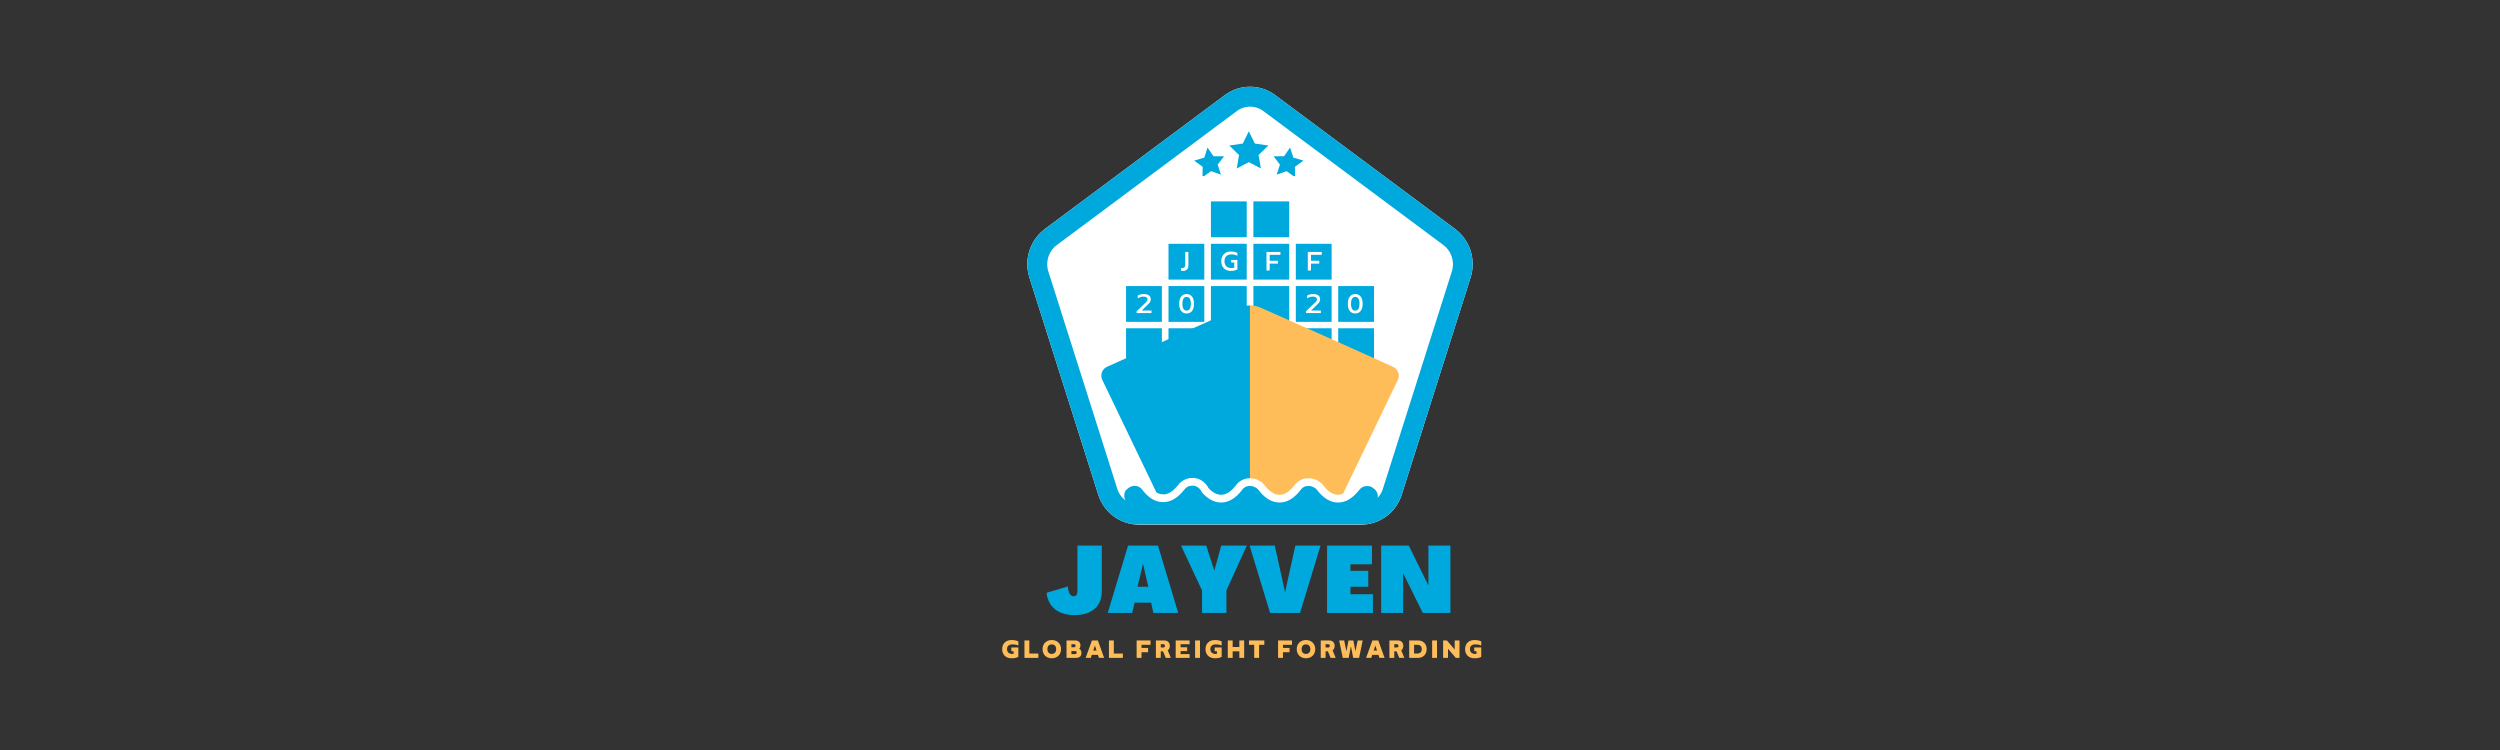 <svg xmlns="http://www.w3.org/2000/svg" xmlns:xlink="http://www.w3.org/1999/xlink" width="500" zoomAndPan="magnify" viewBox="0 0 375 112.5" height="150" preserveAspectRatio="xMidYMid meet" version="1.0"><rect x="0" y="0" width="375" height="112.5" fill="#333333" stroke="none"/><defs><g/><clipPath id="662dc6d8f0"><path d="M 154.031 13 L 221 13 L 221 78.703 L 154.031 78.703 Z M 154.031 13 " clip-rule="nonzero"/></clipPath><clipPath id="4aa87fee21"><path d="M 191.273 14.262 L 218.246 34.332 C 220.504 36.012 221.445 38.941 220.594 41.625 L 210.254 74.223 C 209.41 76.891 206.93 78.703 204.129 78.703 L 170.871 78.703 C 168.07 78.703 165.59 76.891 164.746 74.223 L 154.406 41.625 C 153.555 38.941 154.496 36.012 156.754 34.332 L 183.727 14.262 C 185.965 12.594 189.035 12.594 191.273 14.262 Z M 191.273 14.262 " clip-rule="nonzero"/></clipPath><clipPath id="a8045cb1a6"><path d="M 154 13 L 221 13 L 221 78.652 L 154 78.652 Z M 154 13 " clip-rule="nonzero"/></clipPath><clipPath id="80ceaed948"><path d="M 191.273 14.262 L 218.242 34.332 C 220.5 36.012 221.441 38.938 220.594 41.621 L 210.254 74.215 C 209.406 76.887 206.926 78.699 204.125 78.699 L 170.871 78.699 C 168.07 78.699 165.59 76.887 164.746 74.215 L 154.406 41.621 C 153.555 38.938 154.5 36.012 156.758 34.332 L 183.727 14.262 C 185.965 12.594 189.031 12.594 191.273 14.262 Z M 191.273 14.262 " clip-rule="nonzero"/></clipPath><clipPath id="cedff2d855"><path d="M 168 30.207 L 207 30.207 L 207 78.742 L 168 78.742 Z M 168 30.207 " clip-rule="nonzero"/></clipPath><clipPath id="3fb9519685"><path d="M 184 19.699 L 191 19.699 L 191 26 L 184 26 Z M 184 19.699 " clip-rule="nonzero"/></clipPath><clipPath id="081957abc3"><path d="M 191 22 L 195.531 22 L 195.531 26.418 L 191 26.418 Z M 191 22 " clip-rule="nonzero"/></clipPath><clipPath id="28aefe4628"><path d="M 179.102 22 L 184 22 L 184 26.418 L 179.102 26.418 Z M 179.102 22 " clip-rule="nonzero"/></clipPath></defs><g clip-path="url(#662dc6d8f0)"><g clip-path="url(#4aa87fee21)"><path fill="#ffffff" d="M 152.98 11.453 L 222.074 11.453 L 222.074 78.703 L 152.98 78.703 Z M 152.98 11.453 " fill-opacity="1" fill-rule="nonzero"/></g></g><g clip-path="url(#a8045cb1a6)"><g clip-path="url(#80ceaed948)"><path stroke-linecap="butt" transform="matrix(0.747, 0, 0, 0.747, 152.983, 11.452)" fill="none" stroke-linejoin="miter" d="M 51.281 3.763 L 87.399 30.642 C 90.423 32.892 91.683 36.81 90.548 40.404 L 76.7 84.056 C 75.565 87.634 72.243 90.061 68.492 90.061 L 23.957 90.061 C 20.206 90.061 16.884 87.634 15.754 84.056 L 1.906 40.404 C 0.765 36.81 2.031 32.892 5.055 30.642 L 41.173 3.763 C 44.171 1.529 48.278 1.529 51.281 3.763 Z M 51.281 3.763 " stroke="#00a9dd" stroke-width="8" stroke-opacity="1" stroke-miterlimit="4"/></g></g><g clip-path="url(#cedff2d855)"><path fill="#00a9dd" d="M 188.008 30.207 L 188.008 35.582 L 193.379 35.582 L 193.379 30.207 L 188.008 30.207 M 188.008 36.574 L 188.008 41.945 L 193.379 41.945 L 193.379 36.574 L 188.008 36.574 M 194.371 36.574 L 194.371 41.945 L 199.742 41.945 L 199.742 36.574 L 194.371 36.574 M 188.008 42.91 L 188.008 48.281 L 193.379 48.281 L 193.379 42.91 L 188.008 42.91 M 194.371 42.91 L 194.371 48.281 L 199.742 48.281 L 199.742 42.91 L 194.371 42.91 M 188.008 49.242 L 188.008 54.613 L 193.379 54.613 L 193.379 49.242 L 188.008 49.242 M 194.371 49.242 L 194.371 54.613 L 199.742 54.613 L 199.742 49.242 L 194.371 49.242 M 200.734 42.91 L 200.734 48.281 L 206.105 48.281 L 206.105 42.91 L 200.734 42.91 M 200.734 49.242 L 200.734 54.613 L 206.105 54.613 L 206.105 49.242 L 200.734 49.242 M 181.637 30.207 L 181.637 35.582 L 187.008 35.582 L 187.008 30.207 L 181.637 30.207 M 181.637 36.574 L 181.637 41.945 L 187.008 41.945 L 187.008 36.574 L 181.637 36.574 M 175.273 36.574 L 175.273 41.945 L 180.645 41.945 L 180.645 36.574 L 175.273 36.574 M 181.637 42.91 L 181.637 48.281 L 187.008 48.281 L 187.008 42.91 L 181.637 42.91 M 175.273 42.91 L 175.273 48.281 L 180.645 48.281 L 180.645 42.91 L 175.273 42.91 M 181.641 49.242 L 181.641 54.613 L 187.012 54.613 L 187.012 49.242 L 181.641 49.242 M 175.273 49.242 L 175.273 54.613 L 180.645 54.613 L 180.645 49.242 L 175.273 49.242 M 168.91 42.91 L 168.91 48.281 L 174.281 48.281 L 174.281 42.91 L 168.91 42.91 M 168.91 49.242 L 168.91 54.613 L 174.281 54.613 L 174.281 49.242 L 168.91 49.242 M 178.883 72.848 C 179.211 72.848 179.535 72.957 179.785 73.184 C 180.008 73.352 180.18 73.578 180.289 73.859 C 181.133 74.816 182.102 75.379 183.16 75.379 C 184.344 75.379 185.348 74.703 186.254 73.578 C 186.539 73.113 186.953 72.887 187.492 72.895 C 187.645 72.895 187.797 72.918 187.945 72.957 C 188.281 73.07 188.621 73.238 188.844 73.578 C 189.746 74.758 190.816 75.379 191.941 75.379 C 193.121 75.379 194.129 74.703 195.035 73.578 C 195.32 73.113 195.73 72.887 196.273 72.895 C 196.426 72.898 196.578 72.918 196.723 72.957 C 197.062 73.07 197.398 73.238 197.625 73.578 C 198.523 74.758 199.594 75.379 200.719 75.379 C 201.902 75.379 202.906 74.703 203.816 73.578 C 204.129 73.129 204.562 72.902 205.109 72.902 C 205.438 72.902 205.762 73.012 206.012 73.238 C 206.742 73.688 206.91 74.758 206.348 75.375 C 204.945 77.348 202.918 78.473 200.836 78.473 C 199.203 78.473 197.742 77.855 196.445 76.73 C 195.207 77.855 193.742 78.473 192.109 78.473 C 190.477 78.473 189.016 77.855 187.723 76.73 C 186.539 77.855 185.02 78.473 183.387 78.473 C 181.754 78.473 180.293 77.855 178.996 76.73 C 177.758 77.855 176.238 78.473 174.664 78.473 C 172.477 78.473 170.496 77.293 168.977 75.379 C 168.473 74.645 168.527 73.688 169.145 73.297 C 169.484 73.004 169.855 72.871 170.203 72.871 C 170.668 72.871 171.102 73.098 171.391 73.523 C 172.293 74.703 173.305 75.32 174.484 75.32 C 175.668 75.32 176.672 74.645 177.582 73.523 C 177.895 73.074 178.328 72.848 178.875 72.848 " fill-opacity="1" fill-rule="nonzero"/></g><path fill="#00a9dd" d="M 174.492 74.16 C 175.227 74.16 175.926 73.723 176.66 72.82 C 177.176 72.105 178.004 71.684 178.883 71.688 C 179.504 71.684 180.051 71.883 180.523 72.285 C 180.844 72.539 181.094 72.848 181.273 73.215 C 181.902 73.887 182.52 74.215 183.16 74.215 C 183.887 74.215 184.594 73.781 185.316 72.891 C 185.559 72.527 185.871 72.242 186.258 72.035 C 186.645 71.832 187.055 71.73 187.492 71.734 C 187.5 71.734 187.508 71.738 187.52 71.738 L 187.52 45.82 C 186.949 45.812 186.406 45.926 185.887 46.156 L 174.129 51.383 L 166.062 55.016 C 165.383 55.301 165.043 56.094 165.27 56.828 L 173.465 73.871 C 173.871 74.098 174.223 74.145 174.492 74.145 " fill-opacity="1" fill-rule="nonzero"/><path fill="#ffbd59" d="M 208.953 55.023 L 200.891 51.391 L 189.125 46.164 C 188.613 45.934 188.055 45.82 187.492 45.828 L 187.492 71.734 C 187.746 71.738 188 71.77 188.242 71.836 L 188.309 71.855 C 188.555 71.938 189.289 72.184 189.781 72.898 C 190.25 73.504 191 74.219 191.938 74.219 C 192.664 74.219 193.367 73.785 194.094 72.891 C 194.336 72.527 194.648 72.242 195.035 72.035 C 195.422 71.832 195.832 71.73 196.27 71.734 C 196.527 71.734 196.777 71.77 197.023 71.836 L 197.09 71.855 C 197.332 71.93 198.07 72.184 198.562 72.898 C 199.031 73.504 199.781 74.215 200.719 74.215 C 200.973 74.215 201.223 74.145 201.473 74.035 L 209.746 56.84 C 209.973 56.102 209.633 55.309 208.949 55.031 " fill-opacity="1" fill-rule="nonzero"/><g clip-path="url(#3fb9519685)"><path fill="#00a9dd" d="M 187.32 19.699 L 188.227 21.531 L 190.25 21.828 L 188.785 23.254 L 189.133 25.27 L 187.32 24.32 L 185.512 25.27 L 185.855 23.254 L 184.391 21.828 L 186.418 21.531 Z M 187.32 19.699 " fill-opacity="1" fill-rule="nonzero"/></g><g clip-path="url(#081957abc3)"><path fill="#00a9dd" d="M 193.512 22.133 L 194 23.641 L 195.52 24.094 L 194.234 25.023 L 194.273 26.605 L 192.992 25.672 L 191.5 26.199 L 191.992 24.695 L 191.031 23.438 L 192.613 23.438 Z M 193.512 22.133 " fill-opacity="1" fill-rule="nonzero"/></g><g clip-path="url(#28aefe4628)"><path fill="#00a9dd" d="M 181.129 22.133 L 180.645 23.641 L 179.125 24.094 L 180.406 25.023 L 180.367 26.605 L 181.648 25.672 L 183.145 26.199 L 182.652 24.695 L 183.613 23.438 L 182.031 23.438 Z M 181.129 22.133 " fill-opacity="1" fill-rule="nonzero"/></g><g fill="#00a9dd" fill-opacity="1"><g transform="translate(156.871, 91.942)"><g><path d="M 4.324 0.324 C 6.863 0.324 8.395 -0.969 8.395 -3.199 L 8.395 -10.105 L 4.746 -10.105 L 4.746 -3.258 C 4.746 -2.766 4.535 -2.5 4.168 -2.5 C 3.691 -2.5 3.383 -3.031 3.297 -3.973 L 0.113 -3.02 C 0.352 -0.898 1.852 0.324 4.324 0.324 Z M 4.324 0.324 "/></g></g></g><g fill="#00a9dd" fill-opacity="1"><g transform="translate(166.177, 91.942)"><g><path d="M -0.016 0 L 3.648 0 L 4.016 -1.543 L 6.5 -1.543 L 6.82 0 L 10.555 0 L 7.523 -10.105 L 3.031 -10.105 Z M 4.449 -3.93 L 5.262 -7.312 L 5.293 -7.312 L 6.062 -3.93 Z M 4.449 -3.93 "/></g></g></g><g fill="#00a9dd" fill-opacity="1"><g transform="translate(177.153, 91.942)"><g><path d="M 3.156 0 L 6.809 0 L 6.809 -3.367 L 9.867 -10.105 L 6.035 -10.105 L 5.012 -6.387 L 4.984 -6.387 L 3.777 -10.105 L 0 -10.105 L 3.156 -3.367 Z M 3.156 0 "/></g></g></g><g fill="#00a9dd" fill-opacity="1"><g transform="translate(187.44, 91.942)"><g><path d="M 3.074 0 L 7.566 0 L 10.641 -10.105 L 6.863 -10.105 L 5.332 -3.172 L 5.305 -3.172 L 3.777 -10.105 L 0 -10.105 Z M 3.074 0 "/></g></g></g><g fill="#00a9dd" fill-opacity="1"><g transform="translate(198.5, 91.942)"><g><path d="M 0.562 0 L 7.438 0 L 7.438 -2.809 L 4.07 -2.809 L 4.07 -3.93 L 6.738 -3.93 L 6.738 -6.316 L 4.07 -6.316 L 4.07 -7.297 L 7.297 -7.297 L 7.297 -10.105 L 0.562 -10.105 Z M 0.562 0 "/></g></g></g><g fill="#00a9dd" fill-opacity="1"><g transform="translate(206.613, 91.942)"><g><path d="M 0.562 0 L 3.859 0 L 3.859 -5.895 L 3.887 -5.895 L 6.809 0 L 10.949 0 L 10.949 -10.105 L 7.648 -10.105 L 7.648 -4.184 L 7.621 -4.184 L 4.703 -10.105 L 0.562 -10.105 Z M 0.562 0 "/></g></g></g><g fill="#ffbd59" fill-opacity="1"><g transform="translate(150.177, 98.681)"><g><path d="M 1.547 -2.676 C 0.699 -2.676 0.148 -2.133 0.148 -1.309 C 0.148 -0.484 0.699 0.059 1.547 0.059 C 1.961 0.059 2.184 0.02 2.574 -0.141 L 2.574 -1.559 L 1.523 -1.559 L 1.523 -1 L 1.859 -1 L 1.859 -0.598 C 1.801 -0.59 1.742 -0.59 1.68 -0.59 C 1.184 -0.59 0.875 -0.848 0.875 -1.309 C 0.875 -1.77 1.164 -2.023 1.68 -2.023 C 2.031 -2.023 2.277 -1.984 2.574 -1.852 L 2.574 -2.473 C 2.309 -2.605 1.977 -2.676 1.547 -2.676 Z M 1.547 -2.676 "/></g></g></g><g fill="#ffbd59" fill-opacity="1"><g transform="translate(153.43, 98.681)"><g><path d="M 0.238 -2.613 L 0.238 0 L 2.324 0 L 2.324 -0.648 L 0.969 -0.648 L 0.969 -2.613 Z M 0.238 -2.613 "/></g></g></g><g fill="#ffbd59" fill-opacity="1"><g transform="translate(156.234, 98.681)"><g><path d="M 1.531 -2.023 C 1.926 -2.023 2.191 -1.766 2.191 -1.309 C 2.191 -0.852 1.926 -0.59 1.531 -0.59 C 1.137 -0.59 0.875 -0.852 0.875 -1.309 C 0.875 -1.766 1.137 -2.023 1.531 -2.023 Z M 1.531 -2.676 C 0.723 -2.676 0.148 -2.129 0.148 -1.309 C 0.148 -0.488 0.723 0.059 1.531 0.059 C 2.344 0.059 2.922 -0.488 2.922 -1.309 C 2.922 -2.129 2.344 -2.676 1.531 -2.676 Z M 1.531 -2.676 "/></g></g></g><g fill="#ffbd59" fill-opacity="1"><g transform="translate(159.742, 98.681)"><g><path d="M 0.238 0 L 1.676 0 C 2.191 0 2.48 -0.281 2.48 -0.738 C 2.48 -1.031 2.359 -1.25 2.141 -1.371 C 2.262 -1.496 2.324 -1.672 2.324 -1.879 C 2.324 -2.324 2.035 -2.613 1.52 -2.613 L 0.238 -2.613 Z M 0.969 -1.59 L 0.969 -2.047 L 1.352 -2.047 C 1.512 -2.047 1.594 -1.977 1.594 -1.82 C 1.594 -1.664 1.512 -1.59 1.352 -1.59 Z M 0.969 -0.566 L 0.969 -1.02 L 1.512 -1.02 C 1.668 -1.02 1.758 -0.965 1.758 -0.797 C 1.758 -0.633 1.668 -0.566 1.512 -0.566 Z M 0.969 -0.566 "/></g></g></g><g fill="#ffbd59" fill-opacity="1"><g transform="translate(162.811, 98.681)"><g><path d="M 0.98 -2.613 L 0.035 0 L 0.812 0 L 0.957 -0.453 L 1.887 -0.453 L 2.035 0 L 2.809 0 L 1.867 -2.613 Z M 1.672 -1.102 L 1.172 -1.102 L 1.426 -1.855 Z M 1.672 -1.102 "/></g></g></g><g fill="#ffbd59" fill-opacity="1"><g transform="translate(166.104, 98.681)"><g><path d="M 0.238 -2.613 L 0.238 0 L 2.324 0 L 2.324 -0.648 L 0.969 -0.648 L 0.969 -2.613 Z M 0.238 -2.613 "/></g></g></g><g fill="#ffbd59" fill-opacity="1"><g transform="translate(168.908, 98.681)"><g/></g></g><g fill="#ffbd59" fill-opacity="1"><g transform="translate(170.257, 98.681)"><g><path d="M 0.238 -2.613 L 0.238 0 L 0.969 0 L 0.969 -0.848 L 1.957 -0.848 L 1.957 -1.492 L 0.969 -1.492 L 0.969 -1.961 L 2.324 -1.961 L 2.324 -2.613 Z M 0.238 -2.613 "/></g></g></g><g fill="#ffbd59" fill-opacity="1"><g transform="translate(173.146, 98.681)"><g><path d="M 0.238 0 L 0.969 0 L 0.969 -0.984 L 1.312 -0.984 L 1.719 0 L 2.48 0 L 2.016 -1.129 C 2.219 -1.27 2.324 -1.504 2.324 -1.801 C 2.324 -2.293 2.023 -2.613 1.5 -2.613 L 0.238 -2.613 Z M 0.969 -1.559 L 0.969 -2.047 L 1.34 -2.047 C 1.504 -2.047 1.594 -1.973 1.594 -1.801 C 1.594 -1.629 1.504 -1.559 1.34 -1.559 Z M 0.969 -1.559 "/></g></g></g><g fill="#ffbd59" fill-opacity="1"><g transform="translate(176.117, 98.681)"><g><path d="M 0.238 -2.613 L 0.238 0 L 2.324 0 L 2.324 -0.566 L 0.969 -0.566 L 0.969 -1.02 L 1.957 -1.02 L 1.957 -1.59 L 0.969 -1.59 L 0.969 -2.047 L 2.324 -2.047 L 2.324 -2.613 Z M 0.238 -2.613 "/></g></g></g><g fill="#ffbd59" fill-opacity="1"><g transform="translate(179.029, 98.681)"><g><path d="M 0.238 -2.613 L 0.238 0 L 0.969 0 L 0.969 -2.613 Z M 0.238 -2.613 "/></g></g></g><g fill="#ffbd59" fill-opacity="1"><g transform="translate(180.677, 98.681)"><g><path d="M 1.547 -2.676 C 0.699 -2.676 0.148 -2.133 0.148 -1.309 C 0.148 -0.484 0.699 0.059 1.547 0.059 C 1.961 0.059 2.184 0.02 2.574 -0.141 L 2.574 -1.559 L 1.523 -1.559 L 1.523 -1 L 1.859 -1 L 1.859 -0.598 C 1.801 -0.59 1.742 -0.59 1.68 -0.59 C 1.184 -0.59 0.875 -0.848 0.875 -1.309 C 0.875 -1.77 1.164 -2.023 1.68 -2.023 C 2.031 -2.023 2.277 -1.984 2.574 -1.852 L 2.574 -2.473 C 2.309 -2.605 1.977 -2.676 1.547 -2.676 Z M 1.547 -2.676 "/></g></g></g><g fill="#ffbd59" fill-opacity="1"><g transform="translate(183.93, 98.681)"><g><path d="M 0.238 0 L 0.969 0 L 0.969 -0.98 L 1.973 -0.98 L 1.973 0 L 2.695 0 L 2.695 -2.613 L 1.973 -2.613 L 1.973 -1.629 L 0.969 -1.629 L 0.969 -2.613 L 0.238 -2.613 Z M 0.238 0 "/></g></g></g><g fill="#ffbd59" fill-opacity="1"><g transform="translate(187.313, 98.681)"><g><path d="M 0.035 -2.613 L 0.035 -1.961 L 0.82 -1.961 L 0.82 0 L 1.551 0 L 1.551 -1.961 L 2.336 -1.961 L 2.336 -2.613 Z M 0.035 -2.613 "/></g></g></g><g fill="#ffbd59" fill-opacity="1"><g transform="translate(190.126, 98.681)"><g/></g></g><g fill="#ffbd59" fill-opacity="1"><g transform="translate(191.475, 98.681)"><g><path d="M 0.238 -2.613 L 0.238 0 L 0.969 0 L 0.969 -0.848 L 1.957 -0.848 L 1.957 -1.492 L 0.969 -1.492 L 0.969 -1.961 L 2.324 -1.961 L 2.324 -2.613 Z M 0.238 -2.613 "/></g></g></g><g fill="#ffbd59" fill-opacity="1"><g transform="translate(194.364, 98.681)"><g><path d="M 1.531 -2.023 C 1.926 -2.023 2.191 -1.766 2.191 -1.309 C 2.191 -0.852 1.926 -0.59 1.531 -0.59 C 1.137 -0.59 0.875 -0.852 0.875 -1.309 C 0.875 -1.766 1.137 -2.023 1.531 -2.023 Z M 1.531 -2.676 C 0.723 -2.676 0.148 -2.129 0.148 -1.309 C 0.148 -0.488 0.723 0.059 1.531 0.059 C 2.344 0.059 2.922 -0.488 2.922 -1.309 C 2.922 -2.129 2.344 -2.676 1.531 -2.676 Z M 1.531 -2.676 "/></g></g></g><g fill="#ffbd59" fill-opacity="1"><g transform="translate(197.872, 98.681)"><g><path d="M 0.238 0 L 0.969 0 L 0.969 -0.984 L 1.312 -0.984 L 1.719 0 L 2.48 0 L 2.016 -1.129 C 2.219 -1.27 2.324 -1.504 2.324 -1.801 C 2.324 -2.293 2.023 -2.613 1.5 -2.613 L 0.238 -2.613 Z M 0.969 -1.559 L 0.969 -2.047 L 1.34 -2.047 C 1.504 -2.047 1.594 -1.973 1.594 -1.801 C 1.594 -1.629 1.504 -1.559 1.34 -1.559 Z M 0.969 -1.559 "/></g></g></g><g fill="#ffbd59" fill-opacity="1"><g transform="translate(200.842, 98.681)"><g><path d="M 0.035 -2.613 L 0.57 0 L 1.465 0 L 1.797 -1.777 L 2.133 0 L 3.023 0 L 3.559 -2.613 L 2.812 -2.613 L 2.473 -0.977 L 2.16 -2.613 L 1.434 -2.613 L 1.121 -0.977 L 0.781 -2.613 Z M 0.035 -2.613 "/></g></g></g><g fill="#ffbd59" fill-opacity="1"><g transform="translate(204.879, 98.681)"><g><path d="M 0.98 -2.613 L 0.035 0 L 0.812 0 L 0.957 -0.453 L 1.887 -0.453 L 2.035 0 L 2.809 0 L 1.867 -2.613 Z M 1.672 -1.102 L 1.172 -1.102 L 1.426 -1.855 Z M 1.672 -1.102 "/></g></g></g><g fill="#ffbd59" fill-opacity="1"><g transform="translate(208.172, 98.681)"><g><path d="M 0.238 0 L 0.969 0 L 0.969 -0.984 L 1.312 -0.984 L 1.719 0 L 2.48 0 L 2.016 -1.129 C 2.219 -1.27 2.324 -1.504 2.324 -1.801 C 2.324 -2.293 2.023 -2.613 1.5 -2.613 L 0.238 -2.613 Z M 0.969 -1.559 L 0.969 -2.047 L 1.34 -2.047 C 1.504 -2.047 1.594 -1.973 1.594 -1.801 C 1.594 -1.629 1.504 -1.559 1.34 -1.559 Z M 0.969 -1.559 "/></g></g></g><g fill="#ffbd59" fill-opacity="1"><g transform="translate(211.142, 98.681)"><g><path d="M 0.238 0 L 1.586 0 C 2.324 0 2.859 -0.52 2.859 -1.309 C 2.859 -2.102 2.324 -2.613 1.586 -2.613 L 0.238 -2.613 Z M 0.969 -0.648 L 0.969 -1.961 L 1.457 -1.961 C 1.855 -1.961 2.129 -1.73 2.129 -1.309 C 2.129 -0.887 1.855 -0.648 1.457 -0.648 Z M 0.969 -0.648 "/></g></g></g><g fill="#ffbd59" fill-opacity="1"><g transform="translate(214.583, 98.681)"><g><path d="M 0.238 -2.613 L 0.238 0 L 0.969 0 L 0.969 -2.613 Z M 0.238 -2.613 "/></g></g></g><g fill="#ffbd59" fill-opacity="1"><g transform="translate(216.231, 98.681)"><g><path d="M 0.238 0 L 0.969 0 L 0.969 -1.363 L 2.133 0 L 2.695 0 L 2.695 -2.613 L 1.973 -2.613 L 1.973 -1.25 L 0.801 -2.613 L 0.238 -2.613 Z M 0.238 0 "/></g></g></g><g fill="#ffbd59" fill-opacity="1"><g transform="translate(219.614, 98.681)"><g><path d="M 1.547 -2.676 C 0.699 -2.676 0.148 -2.133 0.148 -1.309 C 0.148 -0.484 0.699 0.059 1.547 0.059 C 1.961 0.059 2.184 0.02 2.574 -0.141 L 2.574 -1.559 L 1.523 -1.559 L 1.523 -1 L 1.859 -1 L 1.859 -0.598 C 1.801 -0.59 1.742 -0.59 1.68 -0.59 C 1.184 -0.59 0.875 -0.848 0.875 -1.309 C 0.875 -1.77 1.164 -2.023 1.68 -2.023 C 2.031 -2.023 2.277 -1.984 2.574 -1.852 L 2.574 -2.473 C 2.309 -2.605 1.977 -2.676 1.547 -2.676 Z M 1.547 -2.676 "/></g></g></g><g fill="#ffffff" fill-opacity="1"><g transform="translate(177.082, 40.577)"><g><path d="M 0.699 -2.785 L 0.699 -0.777 C 0.699 -0.535 0.531 -0.367 0.285 -0.367 L 0.059 -0.367 L 0.059 0.02 C 0.164 0.047 0.25 0.062 0.367 0.062 C 0.871 0.062 1.176 -0.234 1.176 -0.742 L 1.176 -2.785 Z M 0.699 -2.785 "/></g></g></g><g fill="#ffffff" fill-opacity="1"><g transform="translate(182.991, 40.577)"><g><path d="M 1.633 -2.852 C 0.77 -2.852 0.199 -2.293 0.199 -1.395 C 0.199 -0.496 0.77 0.059 1.633 0.059 C 2.031 0.059 2.277 -0.004 2.617 -0.164 L 2.617 -1.582 L 1.672 -1.582 L 1.672 -1.203 L 2.148 -1.203 L 2.148 -0.422 C 2.012 -0.387 1.867 -0.371 1.711 -0.371 C 1.078 -0.371 0.68 -0.734 0.68 -1.395 C 0.68 -2.055 1.066 -2.422 1.711 -2.422 C 2.055 -2.422 2.316 -2.363 2.617 -2.207 L 2.617 -2.629 C 2.355 -2.777 2.039 -2.852 1.633 -2.852 Z M 1.633 -2.852 "/></g></g></g><g fill="#ffffff" fill-opacity="1"><g transform="translate(189.676, 40.577)"><g><path d="M 0.297 -2.785 L 0.297 0 L 0.773 0 L 0.773 -1.035 L 2.016 -1.035 L 2.016 -1.461 L 0.773 -1.461 L 0.773 -2.355 L 2.391 -2.355 L 2.391 -2.785 Z M 0.297 -2.785 "/></g></g></g><g fill="#ffffff" fill-opacity="1"><g transform="translate(195.874, 40.577)"><g><path d="M 0.297 -2.785 L 0.297 0 L 0.773 0 L 0.773 -1.035 L 2.016 -1.035 L 2.016 -1.461 L 0.773 -1.461 L 0.773 -2.355 L 2.391 -2.355 L 2.391 -2.785 Z M 0.297 -2.785 "/></g></g></g><g fill="#ffffff" fill-opacity="1"><g transform="translate(170.295, 46.96)"><g><path d="M 0.371 -2.207 C 0.645 -2.383 0.934 -2.469 1.215 -2.469 C 1.652 -2.469 1.844 -2.309 1.844 -2.047 C 1.844 -1.855 1.742 -1.75 1.586 -1.598 L 0.199 -0.277 L 0.199 0 L 2.426 0 L 2.426 -0.379 L 0.961 -0.379 L 1.902 -1.301 C 2.188 -1.559 2.32 -1.773 2.32 -2.078 C 2.32 -2.547 1.969 -2.852 1.277 -2.852 C 0.879 -2.852 0.574 -2.754 0.371 -2.617 Z M 0.371 -2.207 "/></g></g></g><g fill="#ffffff" fill-opacity="1"><g transform="translate(176.678, 46.96)"><g><path d="M 1.312 -2.422 C 1.695 -2.422 1.949 -2.141 1.949 -1.395 C 1.949 -0.645 1.695 -0.367 1.312 -0.367 C 0.934 -0.367 0.68 -0.645 0.68 -1.395 C 0.68 -2.125 0.934 -2.422 1.312 -2.422 Z M 1.312 -2.852 C 0.66 -2.852 0.199 -2.363 0.199 -1.395 C 0.199 -0.406 0.66 0.062 1.312 0.062 C 1.969 0.062 2.426 -0.402 2.426 -1.395 C 2.426 -2.379 1.969 -2.852 1.312 -2.852 Z M 1.312 -2.852 "/></g></g></g><g fill="#ffffff" fill-opacity="1"><g transform="translate(195.699, 46.96)"><g><path d="M 0.371 -2.207 C 0.645 -2.383 0.934 -2.469 1.215 -2.469 C 1.652 -2.469 1.844 -2.309 1.844 -2.047 C 1.844 -1.855 1.742 -1.75 1.586 -1.598 L 0.199 -0.277 L 0.199 0 L 2.426 0 L 2.426 -0.379 L 0.961 -0.379 L 1.902 -1.301 C 2.188 -1.559 2.32 -1.773 2.32 -2.078 C 2.32 -2.547 1.969 -2.852 1.277 -2.852 C 0.879 -2.852 0.574 -2.754 0.371 -2.617 Z M 0.371 -2.207 "/></g></g></g><g fill="#ffffff" fill-opacity="1"><g transform="translate(201.972, 46.96)"><g><path d="M 1.312 -2.422 C 1.695 -2.422 1.949 -2.141 1.949 -1.395 C 1.949 -0.645 1.695 -0.367 1.312 -0.367 C 0.934 -0.367 0.68 -0.645 0.68 -1.395 C 0.68 -2.125 0.934 -2.422 1.312 -2.422 Z M 1.312 -2.852 C 0.66 -2.852 0.199 -2.363 0.199 -1.395 C 0.199 -0.406 0.66 0.062 1.312 0.062 C 1.969 0.062 2.426 -0.402 2.426 -1.395 C 2.426 -2.379 1.969 -2.852 1.312 -2.852 Z M 1.312 -2.852 "/></g></g></g></svg>